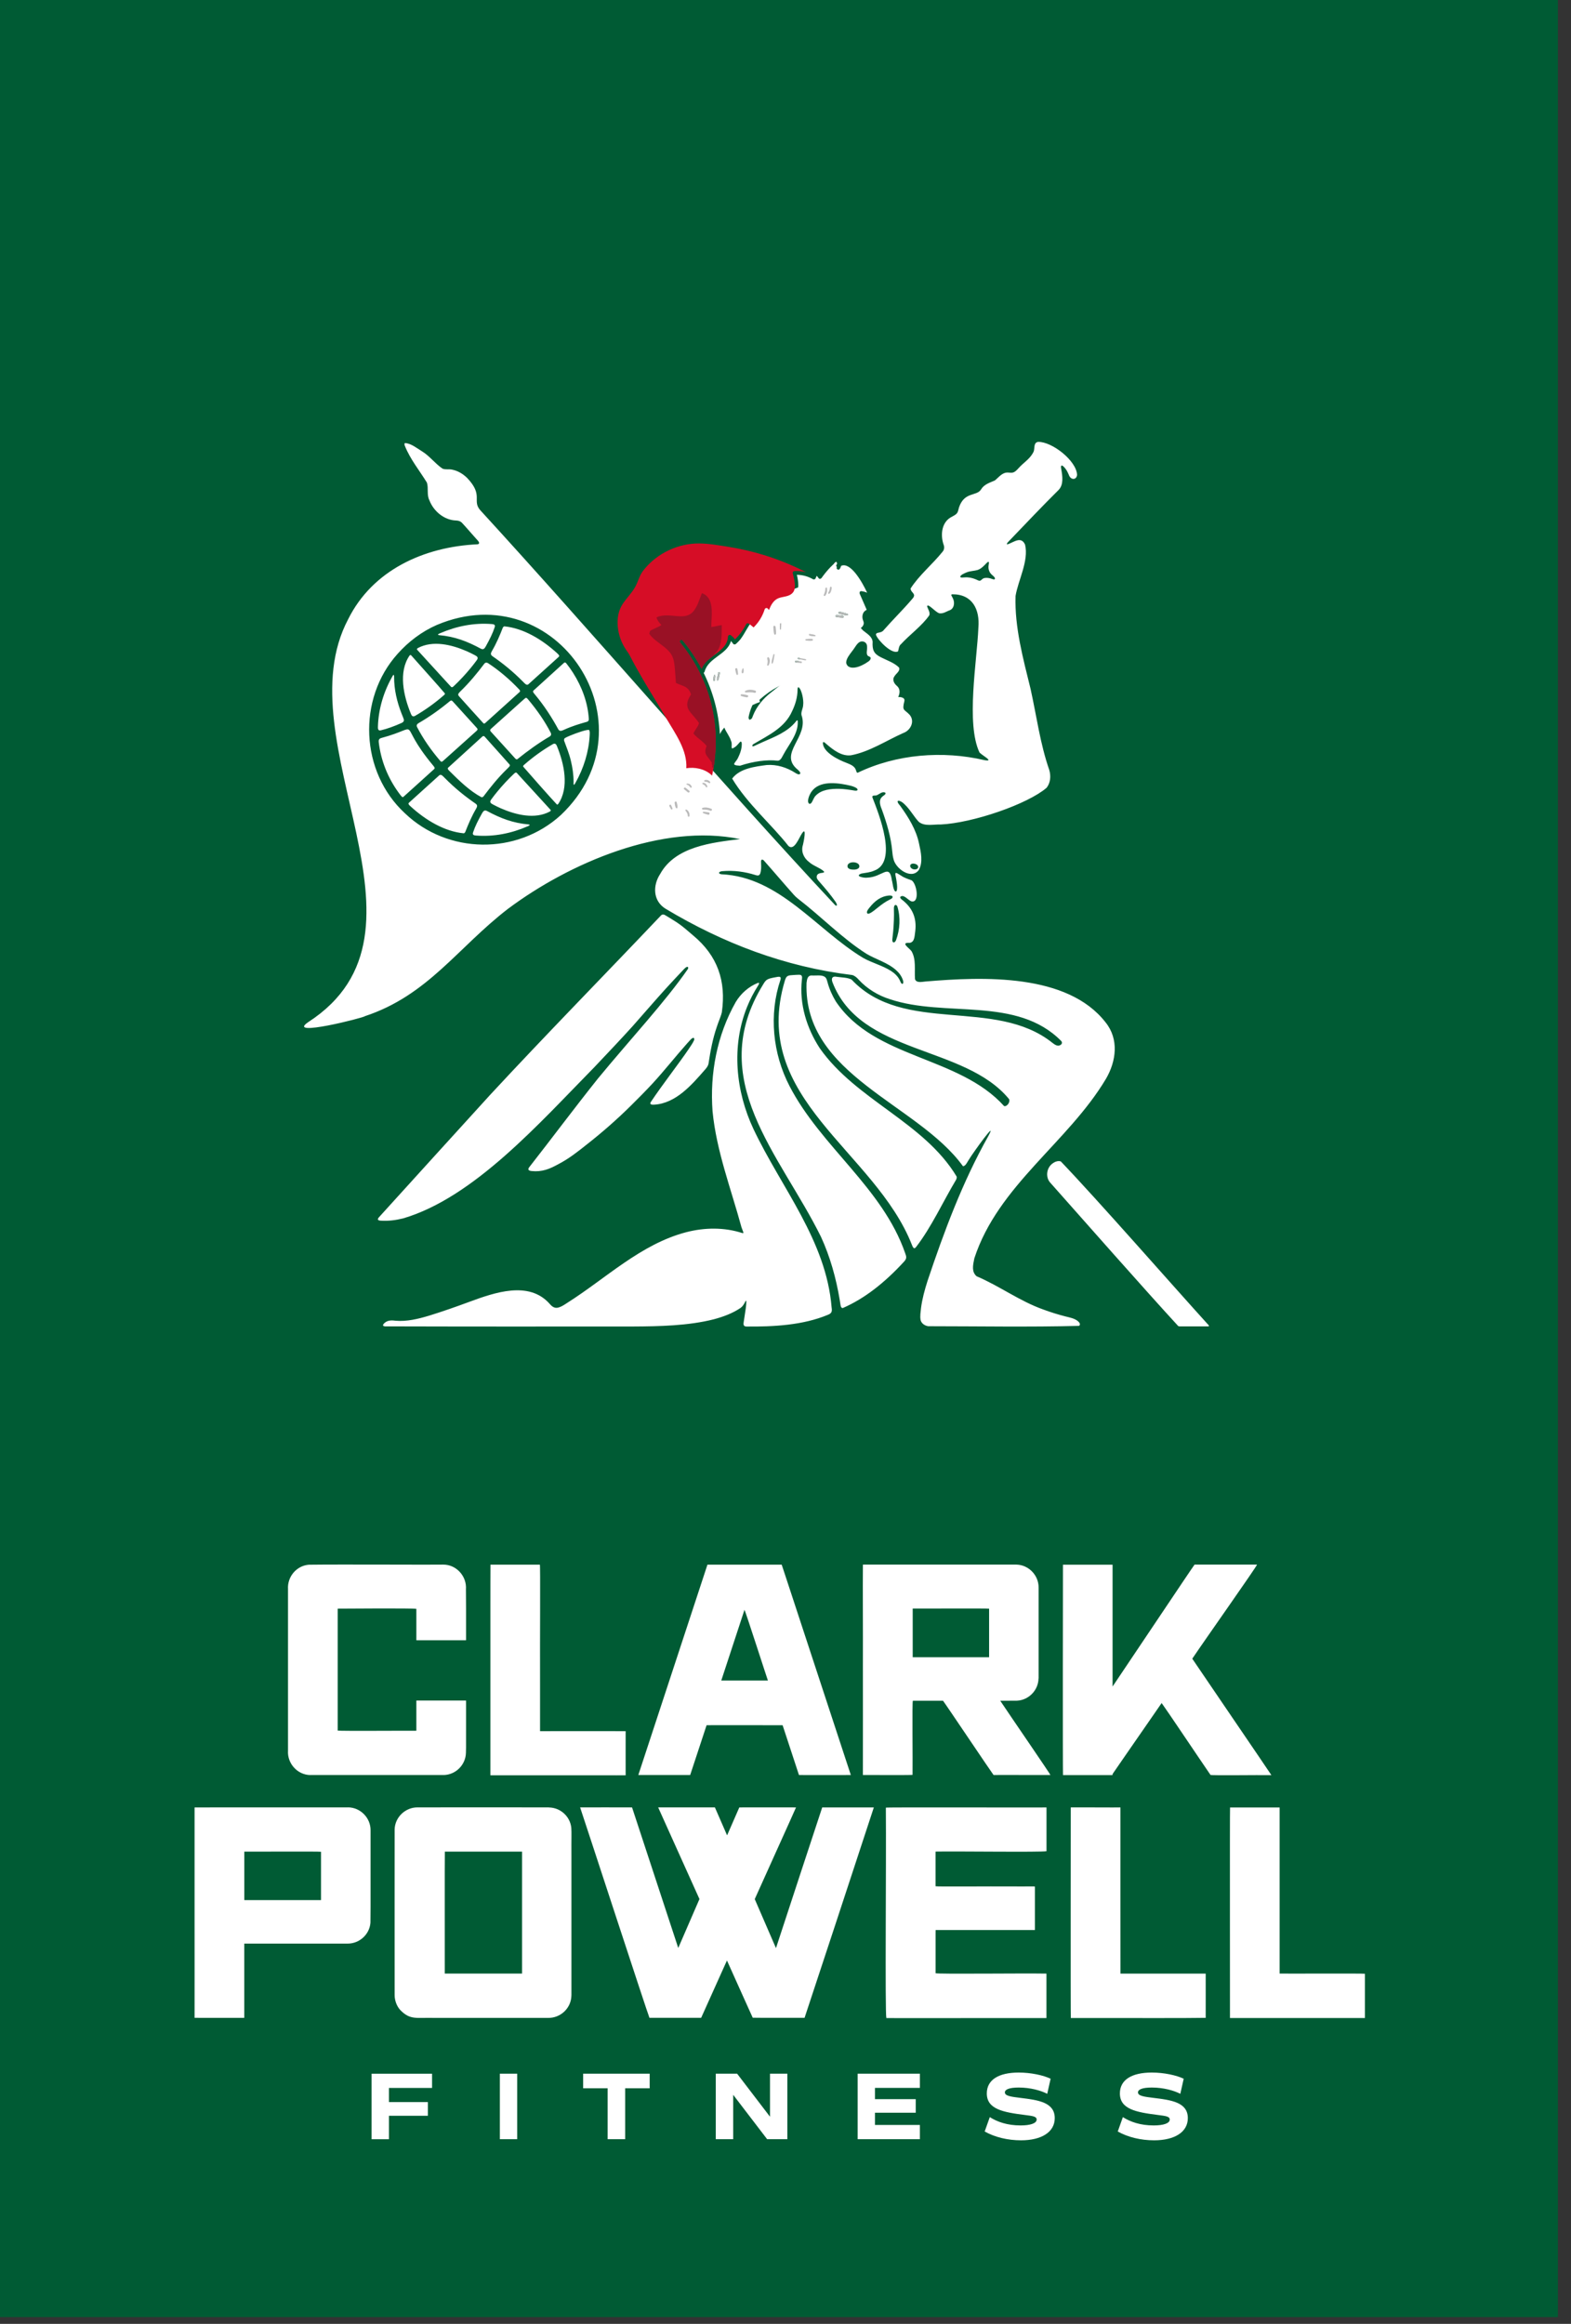 <svg width="94" height="139" viewBox="0 0 94 139" fill="none" xmlns="http://www.w3.org/2000/svg">
<rect x="0" y="0" width="94" height="139" fill="#333333" stroke="none"/>
<g clip-path="url(#clip0_42_4985)">
<path d="M93.308 0H0V138.594H93.308V0Z" fill="#005B34"/>
<path d="M50.909 106.171C50.157 103.894 46.755 93.518 46.772 93.59C46.769 93.59 46.755 93.59 46.721 93.59C46.709 93.59 46.697 93.59 46.686 93.59C45.379 93.59 43.854 93.59 42.383 93.59C42.35 93.59 42.338 93.587 42.329 93.59C41.363 96.522 38.291 105.869 38.194 106.169C38.194 106.169 38.194 106.169 38.198 106.169C38.21 106.169 38.273 106.169 38.375 106.169C39.018 106.166 40.832 106.171 41.291 106.169C41.3 106.169 41.3 106.157 41.304 106.148C41.384 105.916 42.173 103.499 42.278 103.192C42.494 103.183 46.073 103.194 46.811 103.192C46.825 103.192 46.828 103.192 46.83 103.201C46.881 103.362 47.554 105.397 47.787 106.113C47.796 106.139 47.801 106.155 47.803 106.162C47.806 106.171 47.812 106.171 47.822 106.171C48.022 106.178 50.197 106.167 50.907 106.171H50.909ZM43.156 100.522C43.514 99.425 44.159 97.471 44.546 96.29C44.604 96.374 45.889 100.366 45.947 100.519C45.237 100.524 43.864 100.519 43.156 100.519V100.522Z" fill="white"/>
<path d="M71.339 99.213C72.131 98.035 75.23 93.652 75.213 93.585C75.178 93.585 75.092 93.585 74.971 93.585C74.105 93.585 72.517 93.585 71.651 93.585C71.553 93.585 71.493 93.585 71.476 93.585C71.381 93.694 66.964 100.303 66.594 100.842C66.582 100.861 66.577 100.87 66.57 100.877C66.57 100.87 66.57 100.199 66.57 99.269C66.57 97.161 66.573 93.734 66.57 93.592C66.212 93.592 64.156 93.592 63.602 93.592C63.597 93.801 63.587 105.983 63.604 106.176C63.62 106.176 63.688 106.176 63.792 106.176C64.426 106.171 65.974 106.178 66.554 106.176C66.575 106.176 66.568 106.12 66.575 106.104C66.666 105.964 67.897 104.193 68.738 102.976C69.155 102.372 69.476 101.911 69.506 101.865C69.835 102.316 71.674 105.063 72.429 106.164C72.561 106.208 75.239 106.164 76.073 106.178C75.991 106.039 71.448 99.385 71.341 99.216L71.339 99.213Z" fill="white"/>
<path d="M62.144 100.394C62.144 99.271 62.146 95.133 62.144 94.958C62.153 94.226 61.548 93.599 60.814 93.585C57.773 93.58 53.275 93.585 51.659 93.585C51.647 93.585 51.64 93.585 51.636 93.59C51.631 93.594 51.631 93.606 51.631 93.615C51.619 95.091 51.638 97.238 51.631 99.734C51.638 100.443 51.629 104.723 51.631 106.053C51.631 106.101 51.631 106.136 51.631 106.155C51.631 106.164 51.631 106.169 51.631 106.169C51.789 106.166 54.472 106.183 54.602 106.162C54.618 105.323 54.569 101.786 54.621 101.728C54.965 101.728 55.438 101.728 55.894 101.728C56.141 101.728 56.286 101.728 56.425 101.728C56.546 101.877 59.352 106.055 59.448 106.169C59.881 106.164 60.693 106.171 61.245 106.169C61.785 106.171 62.391 106.169 62.849 106.169C62.88 106.162 60.407 102.569 59.874 101.765C59.867 101.756 59.862 101.746 59.855 101.737C59.848 101.725 59.843 101.728 59.897 101.728C60.09 101.723 60.584 101.732 60.845 101.725C61.555 101.693 62.13 101.098 62.139 100.392L62.144 100.394ZM59.18 99.127C58.113 99.127 55.543 99.127 54.677 99.127C54.644 99.127 54.628 99.127 54.611 99.127C54.611 99.011 54.609 97.25 54.611 96.694C54.611 96.434 54.611 96.253 54.611 96.22C54.611 96.216 54.611 96.213 54.616 96.213C54.751 96.222 59.108 96.195 59.182 96.222C59.182 96.992 59.182 98.393 59.182 99.125L59.18 99.127Z" fill="white"/>
<path d="M37.435 106.18C37.43 105.532 37.439 104.238 37.435 103.582C37.435 103.559 37.435 103.55 37.435 103.547C37.251 103.543 32.508 103.547 32.314 103.547C32.312 103.547 32.314 103.547 32.314 103.541V100.782C32.303 97.854 32.338 93.648 32.303 93.59C31.714 93.585 30.701 93.592 29.925 93.59C29.609 93.59 29.395 93.59 29.348 93.59C29.341 93.738 29.346 95.581 29.343 96.232C29.343 98.056 29.343 104.363 29.343 106.113C29.343 106.157 29.343 106.176 29.343 106.183C29.343 106.185 29.346 106.187 29.35 106.187C29.513 106.187 33.276 106.187 35.611 106.187C36.643 106.187 37.39 106.192 37.439 106.187L37.435 106.18Z" fill="white"/>
<path d="M18.572 106.171C18.593 106.171 18.6 106.171 18.605 106.171C18.83 106.171 26.239 106.171 26.51 106.171C26.517 106.171 26.533 106.171 26.566 106.171C27.278 106.146 27.858 105.562 27.879 104.849C27.895 104.433 27.879 103.866 27.886 103.503C27.886 103.338 27.886 101.858 27.886 101.733C27.886 101.716 27.881 101.719 27.869 101.716C27.676 101.716 25.11 101.716 24.926 101.716C24.91 101.716 24.912 101.716 24.912 101.739C24.912 102.19 24.912 103.004 24.912 103.461C24.912 103.473 24.912 103.48 24.912 103.492C24.912 103.529 24.912 103.522 24.891 103.524C24.209 103.515 20.416 103.545 20.206 103.513C20.206 102.551 20.206 96.476 20.206 96.22C20.363 96.22 24.717 96.185 24.912 96.232C24.912 96.759 24.912 97.531 24.912 98.072C24.912 98.117 24.908 98.112 24.936 98.112C25.299 98.112 27.692 98.112 27.872 98.112C27.888 98.112 27.883 98.107 27.886 98.086C27.886 97.898 27.886 96.439 27.886 96.253C27.888 95.876 27.879 95.458 27.879 95.068C27.939 94.28 27.304 93.576 26.51 93.585C26.123 93.601 20.381 93.566 18.479 93.592C17.738 93.65 17.186 94.315 17.233 95.051C17.233 95.154 17.233 95.326 17.233 95.398C17.233 95.825 17.233 102.52 17.233 104.712C17.182 105.479 17.797 106.164 18.57 106.173L18.572 106.171Z" fill="white"/>
<path d="M49.196 108.111C49.119 108.321 46.639 115.892 46.434 116.512C46.429 116.526 46.434 116.531 46.415 116.491C46.141 115.852 45.668 114.769 45.347 114.026C45.251 113.805 45.202 113.696 45.16 113.593C45.239 113.403 47.531 108.351 47.629 108.109C47.442 108.104 44.448 108.109 44.25 108.109C44.234 108.109 44.236 108.114 44.224 108.135C44.068 108.49 43.842 109.008 43.668 109.408C43.584 109.601 43.521 109.743 43.51 109.768C43.505 109.778 43.5 109.768 43.498 109.764C43.305 109.322 42.979 108.572 42.788 108.135C42.776 108.111 42.781 108.107 42.762 108.107C42.569 108.109 39.547 108.104 39.381 108.107C39.458 108.288 41.77 113.401 41.849 113.584C41.854 113.598 41.849 113.598 41.835 113.628C41.526 114.342 40.916 115.75 40.666 116.324C40.641 116.382 40.62 116.433 40.594 116.489C40.58 116.522 40.585 116.515 40.578 116.501C40.257 115.529 37.872 108.265 37.819 108.109C36.995 108.102 35.658 108.109 34.81 108.107C34.787 108.107 34.769 108.107 34.745 108.107C34.706 108.107 34.715 108.107 34.715 108.116C34.715 108.118 34.715 108.121 34.717 108.125C34.98 108.899 38.764 120.491 38.86 120.693C39.05 120.693 39.234 120.693 39.528 120.693C40.676 120.686 41.221 120.7 41.931 120.693C41.949 120.693 41.954 120.693 41.959 120.681C42.017 120.549 42.823 118.766 43.111 118.12C43.325 117.649 43.477 117.302 43.498 117.265C43.523 117.314 43.666 117.639 43.87 118.093C44.166 118.748 44.974 120.554 45.039 120.688C45.763 120.702 47.088 120.688 48.141 120.693C48.252 120.37 51.536 110.41 52.248 108.223C52.264 108.17 52.276 108.142 52.285 108.109C52.285 108.109 52.285 108.109 52.281 108.109C52.069 108.109 49.356 108.109 49.184 108.109L49.196 108.111Z" fill="white"/>
<path d="M20.828 108.107C17.955 108.105 13.147 108.107 11.673 108.109C11.663 108.109 11.652 108.109 11.647 108.114C11.642 108.116 11.642 108.123 11.642 108.135C11.642 109.627 11.64 112.501 11.642 114.918C11.647 115.146 11.64 120.258 11.642 120.693C11.752 120.702 14.376 120.693 14.597 120.695C14.607 120.695 14.614 120.695 14.616 120.691C14.616 119.696 14.616 116.399 14.616 116.261C14.616 116.252 14.616 116.254 14.63 116.254H14.728C16.169 116.254 20.486 116.254 20.796 116.254C21.499 116.259 22.111 115.713 22.165 115.007C22.181 114.356 22.165 110.777 22.172 109.664C22.172 109.564 22.172 109.499 22.172 109.476C22.181 108.741 21.571 108.114 20.833 108.105L20.828 108.107ZM19.205 113.652C18.134 113.652 15.559 113.652 14.686 113.652C14.653 113.652 14.637 113.652 14.618 113.652C14.618 113.54 14.616 111.779 14.618 111.228C14.618 110.97 14.618 110.791 14.618 110.758C14.618 110.754 14.618 110.751 14.623 110.751C14.758 110.761 19.131 110.733 19.207 110.761C19.207 111.528 19.207 112.922 19.207 113.652H19.205Z" fill="white"/>
<path d="M32.847 108.107C31.446 108.1 25.513 108.109 24.984 108.107C24.256 108.1 23.629 108.697 23.613 109.427C23.608 109.936 23.613 117.221 23.613 119.329C23.613 119.652 23.732 119.98 23.937 120.214C24.535 120.842 24.903 120.672 25.958 120.698C27.506 120.698 32.591 120.698 32.817 120.698C33.52 120.702 34.133 120.152 34.184 119.445C34.184 119.413 34.191 119.345 34.191 119.329C34.189 119.164 34.193 113.075 34.191 111C34.184 109.957 34.205 109.636 34.184 109.339C34.121 108.655 33.539 108.123 32.852 108.112L32.847 108.107ZM31.234 118.046C30.074 118.044 27.834 118.051 26.612 118.046C26.617 117.958 26.603 110.879 26.617 110.752C26.645 110.752 26.95 110.752 27.39 110.752C28.239 110.752 31.117 110.752 31.236 110.752C31.236 110.779 31.236 110.805 31.236 110.856C31.239 112.223 31.236 116.368 31.236 118.046H31.234Z" fill="white"/>
<path d="M67.038 108.109C66.859 108.119 64.556 108.1 64.067 108.109C64.07 108.325 64.053 120.463 64.072 120.705C64.449 120.707 64.836 120.705 65.56 120.705C67.145 120.7 70.792 120.721 72.142 120.695C72.14 120.551 72.147 118.169 72.142 118.048C72.091 118.048 71.625 118.048 70.987 118.048C69.788 118.048 68.191 118.048 67.113 118.048C67.071 118.048 67.048 118.048 67.043 118.048C67.036 117.874 67.045 108.302 67.041 108.112L67.038 108.109Z" fill="white"/>
<path d="M76.566 118.046C76.566 116.343 76.566 107.972 76.566 108.112C76.566 108.112 76.564 108.112 76.555 108.112C76.529 108.112 76.448 108.112 76.326 108.112H74.208C73.872 108.112 73.63 108.112 73.6 108.112C73.581 108.272 73.6 120.451 73.595 120.7C73.595 120.705 73.598 120.707 73.602 120.707C73.614 120.707 73.642 120.707 73.688 120.707C75.828 120.707 79.512 120.707 81.666 120.707C81.67 120.707 81.67 120.707 81.67 120.7C81.67 120.695 81.67 120.681 81.67 120.663C81.67 120.033 81.67 118.22 81.67 118.058C81.573 118.03 76.741 118.058 76.569 118.046H76.566Z" fill="white"/>
<path d="M62.617 118.048C61.152 118.021 56.116 118.088 55.98 118.025C55.98 117.505 55.98 116.735 55.98 116.073C55.983 115.745 55.976 115.548 55.983 115.443C56.19 115.443 61.42 115.443 61.888 115.443C61.904 115.443 61.913 115.443 61.918 115.443C61.92 115.443 61.92 115.443 61.923 115.436C61.923 115.225 61.923 113.252 61.923 112.845C61.874 112.82 61.399 112.845 60.733 112.836C59.017 112.824 56.053 112.859 55.978 112.824C55.976 112.364 55.978 111.388 55.978 110.854C55.978 110.807 55.978 110.784 55.978 110.756C55.978 110.751 55.978 110.751 55.983 110.749C57.159 110.724 62.358 110.796 62.617 110.726C62.617 109.991 62.617 108.883 62.617 108.151C62.617 108.146 62.617 108.142 62.617 108.139C62.617 108.104 62.617 108.111 62.605 108.111C62.596 108.111 62.589 108.111 62.577 108.111C61.927 108.123 53.037 108.091 53.005 108.123C53.005 108.144 53.005 108.202 53.005 108.29C53.033 111.256 52.947 120.375 53.035 120.709C55.617 120.719 58.539 120.702 62.151 120.709C62.342 120.709 62.458 120.709 62.593 120.709C62.61 120.709 62.614 120.714 62.614 120.7C62.612 120.577 62.617 118.209 62.614 118.051L62.617 118.048Z" fill="white"/>
<g clip-path="url(#clip1_42_4985)">
<path d="M63.473 69.469C65.734 71.831 70.032 76.747 72.324 79.272C72.338 79.296 72.34 79.315 72.329 79.326C72.321 79.333 72.307 79.335 72.292 79.336C71.934 79.338 71.008 79.337 70.608 79.337C70.574 79.337 70.535 79.333 70.499 79.317C68.596 77.252 64.647 72.776 62.815 70.71C62.738 70.615 62.688 70.5 62.667 70.377C62.617 70.088 62.729 69.781 62.964 69.601C63.102 69.494 63.298 69.41 63.471 69.469L63.473 69.469ZM41.481 55.958C41.247 55.766 41.048 55.579 40.8 55.388C40.582 55.222 40.348 55.07 40.115 54.93C40.024 54.875 39.93 54.822 39.839 54.764C39.743 54.703 39.652 54.664 39.555 54.751C36.17 58.319 32.683 61.868 29.336 65.478C27.142 67.894 24.883 70.366 22.663 72.822C22.629 72.866 22.602 72.912 22.612 72.945C22.635 73 22.719 73.005 22.775 73.012C23.234 73.043 23.672 72.987 24.122 72.876C28.358 71.629 32.269 67.18 35.555 63.84C36.358 62.991 37.098 62.214 37.843 61.392C38.483 60.67 39.203 59.833 39.825 59.147C40.183 58.758 40.542 58.367 40.907 57.986C40.946 57.946 40.985 57.906 41.029 57.873C41.107 57.809 41.219 57.807 41.164 57.954C39.8 59.928 37.738 62.131 35.773 64.517C34.366 66.279 33.039 68.062 31.653 69.833C31.625 69.875 31.607 69.92 31.619 69.956C31.646 70.026 31.744 70.035 31.811 70.044C32.116 70.077 32.389 70.047 32.654 69.969C32.903 69.898 33.166 69.767 33.412 69.632C34.035 69.308 34.578 68.882 35.127 68.442C36.047 67.722 36.945 66.932 37.776 66.108C38.207 65.683 38.625 65.259 39.04 64.814C39.754 64.039 40.408 63.204 41.109 62.416C41.173 62.345 41.235 62.275 41.302 62.204C41.34 62.165 41.378 62.124 41.425 62.097C41.535 62.036 41.566 62.141 41.523 62.235C41.438 62.419 41.308 62.593 41.194 62.767C40.701 63.505 39.621 64.892 38.931 65.93C38.849 66.088 39.049 66.08 39.153 66.074C40.443 65.992 41.382 64.898 42.176 63.989C42.272 63.88 42.366 63.766 42.394 63.619C42.507 62.873 42.645 62.123 42.895 61.407C42.972 61.165 43.074 60.932 43.153 60.69C43.167 60.646 43.18 60.601 43.19 60.554C43.459 58.68 42.934 57.17 41.483 55.96L41.481 55.958ZM64.563 79.305C61.587 79.383 58.514 79.327 55.535 79.326C55.331 79.292 55.145 79.169 55.087 78.972C55.035 78.73 55.087 78.48 55.109 78.236C55.181 77.686 55.33 77.144 55.499 76.614C56.492 73.649 57.592 70.701 59.124 67.974C59.748 66.833 58.233 68.931 57.975 69.359C57.886 69.487 57.782 69.749 57.62 69.757C54.919 66.015 48.069 64.334 48.259 58.79C48.286 58.562 48.325 58.354 48.549 58.346C48.816 58.37 49.203 58.279 49.391 58.464C49.46 58.535 49.485 58.647 49.511 58.741C49.623 59.157 49.794 59.544 50.012 59.902C52.324 63.344 57.36 63.144 60.083 66.161C60.265 66.199 60.456 65.912 60.378 65.743C57.703 62.487 51.477 63.121 49.806 58.739C49.717 58.482 49.832 58.376 50.071 58.427C50.363 58.472 50.691 58.461 50.952 58.59C54.079 61.92 59.528 59.624 62.973 62.378C63.122 62.495 63.317 62.629 63.485 62.48C63.554 62.426 63.558 62.327 63.496 62.265C60.836 59.57 56.572 60.882 53.246 59.766C52.54 59.545 51.884 59.144 51.381 58.6C51.274 58.479 51.151 58.363 50.99 58.32C46.973 57.833 43.261 56.418 39.819 54.352C39.059 53.881 39.053 52.959 39.501 52.276C40.414 50.623 42.609 50.397 44.278 50.189C39.626 49.229 34.076 51.608 30.385 54.368C27.381 56.683 25.602 59.539 21.829 60.783C21.824 60.861 17.086 62.065 18.437 61.141C26.834 55.706 16.919 44.43 20.834 37.034C22.289 34.114 25.345 32.704 28.591 32.555C28.786 32.493 28.555 32.305 28.487 32.22C28.198 31.901 27.922 31.57 27.627 31.256C27.531 31.166 27.419 31.14 27.291 31.133C26.577 31.113 25.94 30.577 25.692 29.922C25.522 29.592 25.652 29.207 25.544 28.867C25.098 28.14 24.552 27.48 24.229 26.679C24.203 26.62 24.177 26.529 24.242 26.499C24.617 26.532 24.938 26.806 25.253 26.997C25.71 27.277 26.036 27.731 26.476 28.03C26.664 28.109 26.872 28.043 27.066 28.094C27.399 28.162 27.695 28.341 27.945 28.581C28.952 29.633 28.227 29.938 28.735 30.516C35.506 37.901 43.123 46.818 49.988 54.157C50.166 54.228 50.031 53.989 49.98 53.919C49.703 53.521 49.389 53.154 49.072 52.79C48.978 52.68 48.817 52.535 48.878 52.378C48.956 52.135 49.39 52.271 49.298 52.12C49.056 51.897 48.652 51.788 48.409 51.559C48.084 51.318 47.914 50.914 48.046 50.527C48.078 50.394 48.294 49.371 47.98 49.86C47.806 50.116 47.522 50.911 47.178 50.603C46.192 49.342 44.704 48.069 43.809 46.57C44.265 45.96 45.175 45.852 45.88 45.759C46.485 45.715 47.084 45.906 47.594 46.233C47.661 46.276 47.775 46.343 47.849 46.307C47.956 46.233 47.799 46.1 47.736 46.04C46.521 45.059 48.437 44.092 47.954 42.764C47.923 42.552 48.056 42.366 48.058 42.154C48.094 41.902 47.984 41.255 47.781 41.105C47.727 41.101 47.721 41.207 47.721 41.259C47.717 41.708 47.587 42.145 47.395 42.54C46.957 43.535 45.975 43.978 45.099 44.497C45.015 44.539 44.958 44.67 45.097 44.634C45.282 44.557 45.461 44.459 45.647 44.382C46.357 44.071 47.123 43.778 47.62 43.16C47.681 43.069 47.732 43.042 47.733 43.171C47.764 43.903 47.19 44.538 46.861 45.161C46.786 45.297 46.702 45.505 46.524 45.502C45.917 45.422 45.063 45.539 44.275 45.802C43.651 45.765 44.035 45.635 44.169 45.306C44.262 45.116 44.34 44.913 44.37 44.703C44.376 44.624 44.425 44.336 44.301 44.359C44.182 44.472 44.093 44.622 43.943 44.705C43.655 44.902 43.856 44.564 43.745 44.329C43.662 44.046 43.465 43.818 43.352 43.549C43.22 43.105 43.176 42.604 43.285 42.151C43.285 42.077 43.498 41.582 43.307 41.687C43.166 41.81 43.089 42 43.014 42.167C43.001 42.188 42.993 42.245 42.965 42.239C42.826 41.653 43.029 40.996 43.28 40.469C43.65 39.637 44.676 39.256 45.008 38.412C44.999 38.399 44.976 38.404 44.948 38.422C44.92 38.441 44.888 38.471 44.862 38.497C44.747 38.612 44.625 38.718 44.502 38.825C44.2 39.106 43.851 39.324 43.512 39.551C43.751 39.066 44.173 38.464 44.493 37.957C44.695 37.618 44.88 37.272 45.144 36.974C46.293 35.623 48.169 34.552 49.972 35.008C50.12 35.06 50.209 35.108 50.29 35.17C50.318 35.19 50.337 35.198 50.34 35.179C50.345 35.114 50.227 34.94 50.378 34.987C50.795 35.215 50.987 35.869 50.858 36.315C50.682 36.744 50.094 36.516 49.741 36.537C48.775 36.635 47.906 37.389 47.291 38.086C47.223 38.142 47.175 38.316 47.32 38.226C48.528 37.167 50.35 36.193 51.634 37.705C51.856 37.895 52.187 38.06 52.213 38.388C52.187 38.868 52.273 39.104 52.724 39.322C53.083 39.505 53.504 39.639 53.793 39.928C53.885 40.133 53.608 40.291 53.522 40.449C53.366 40.652 53.498 40.89 53.673 41.033C53.912 41.249 53.813 41.546 53.743 41.693C53.743 41.693 54.182 41.664 54.111 41.945C53.96 42.54 54.111 42.41 54.432 42.76C54.756 43.153 54.482 43.695 54.042 43.847C53.019 44.303 52.032 44.965 50.922 45.176C50.362 45.247 49.866 44.862 49.465 44.519C49.406 44.483 49.291 44.32 49.234 44.419C49.233 44.999 50.171 45.452 50.647 45.629C50.866 45.718 51.136 45.814 51.214 46.061C51.234 46.118 51.243 46.214 51.315 46.223C53.636 45.104 56.408 44.883 58.915 45.47C59.495 45.563 58.824 45.227 58.608 45.01C57.79 43.278 58.457 39.553 58.541 37.547C58.636 36.466 58.19 35.536 56.982 35.547C56.908 35.553 56.909 35.584 56.938 35.641C56.958 35.68 56.99 35.732 57.018 35.795C57.148 36.057 57.09 36.43 56.781 36.519C56.617 36.584 56.456 36.695 56.273 36.686C56.054 36.738 55.535 36.043 55.472 36.261C55.517 36.434 55.667 36.616 55.606 36.801C55.17 37.434 54.428 37.962 53.908 38.533C53.782 38.627 53.774 38.836 53.737 38.957C53.375 39.17 52.542 38.306 52.422 37.993C52.392 37.919 52.447 37.868 52.516 37.853C52.645 37.83 52.793 37.805 52.877 37.688C53.402 37.087 54.061 36.441 54.578 35.83C54.881 35.507 54.494 35.472 54.485 35.2C54.998 34.4 55.783 33.764 56.388 33.013C56.499 32.894 56.521 32.728 56.46 32.579C56.255 31.985 56.343 31.213 56.948 30.912C57.061 30.85 57.184 30.796 57.262 30.693C57.334 30.601 57.346 30.463 57.38 30.354C57.706 29.39 58.434 29.703 58.702 29.274C58.882 28.967 59.223 28.873 59.529 28.737C59.777 28.535 59.973 28.243 60.323 28.266C60.414 28.268 60.511 28.289 60.599 28.266C60.738 28.234 60.843 28.113 60.937 28.012C61.265 27.643 61.65 27.446 61.852 27.001C61.923 26.797 61.831 26.477 62.116 26.43C62.957 26.416 64.411 27.561 64.446 28.402C64.419 28.718 64.067 28.73 63.955 28.408C63.916 28.326 63.885 28.241 63.838 28.164C63.777 28.064 63.696 27.956 63.614 27.886C63.588 27.862 63.543 27.835 63.514 27.848C63.451 27.905 63.5 28.011 63.504 28.089C63.573 28.485 63.646 28.977 63.352 29.295C62.4 30.235 61.276 31.425 60.313 32.426C60.272 32.465 60.194 32.577 60.297 32.556C60.666 32.432 61.095 32.05 61.335 32.577C61.566 33.551 60.921 34.702 60.765 35.647C60.704 37.515 61.219 39.398 61.663 41.204C62.023 42.824 62.234 44.48 62.781 46.051C62.891 46.421 62.854 46.827 62.623 47.12C61.497 48.092 58.217 49.228 56.275 49.317C55.845 49.3 55.35 49.445 54.985 49.166C54.713 48.892 54.455 48.412 54.117 48.1C53.859 47.833 53.499 47.792 53.862 48.197C54.358 48.888 54.824 49.629 54.994 50.474C55.102 50.969 55.239 51.567 54.978 52.036C54.528 52.646 53.579 51.951 53.461 51.378C53.42 51.231 53.401 51.078 53.387 50.925C53.315 50.082 53.056 49.218 52.763 48.415C52.395 47.569 53.044 47.647 52.98 47.42C52.806 47.309 52.627 47.496 52.471 47.562C52.385 47.615 52.175 47.529 52.198 47.689C52.584 48.686 53.75 51.571 52.297 52.08C52.059 52.187 51.796 52.203 51.542 52.25C51.089 52.417 51.734 52.527 51.895 52.495C52.819 52.465 53.214 51.602 53.368 52.666C53.416 52.806 53.441 53.316 53.608 53.327C53.761 53.254 53.631 52.59 53.575 52.329C53.545 52.098 53.721 52.265 53.921 52.378C54.096 52.503 54.349 52.585 54.547 52.656C54.856 52.855 55.041 54.009 54.547 53.916C54.343 53.865 54.068 53.444 53.862 53.653C53.856 53.7 53.887 53.739 53.935 53.789C54.579 54.269 54.862 54.888 54.764 55.699C54.721 55.939 54.745 56.349 54.433 56.395C53.842 56.363 54.404 56.703 54.541 56.895C54.83 57.392 54.706 58.015 54.749 58.563C54.823 58.812 55.174 58.725 55.372 58.708C58.836 58.415 63.872 58.215 66.154 61.155C66.962 62.16 66.791 63.474 66.175 64.528C63.91 68.328 59.716 70.913 58.299 75.266C58.21 75.693 58.129 76.07 58.433 76.337C59.797 76.916 61.011 77.824 62.415 78.323C62.855 78.487 63.299 78.625 63.751 78.741C63.988 78.801 64.241 78.844 64.447 78.986C64.544 79.051 64.696 79.203 64.565 79.303L64.563 79.305ZM54.514 51.69C54.454 51.73 54.445 51.815 54.482 51.874C54.547 51.983 54.7 52.029 54.824 51.992C54.986 51.943 54.968 51.77 54.828 51.701C54.738 51.652 54.605 51.633 54.516 51.689L54.514 51.69ZM58.929 34.571C59.053 34.553 59.185 34.572 59.309 34.612C59.363 34.629 59.42 34.657 59.477 34.657C59.534 34.657 59.549 34.608 59.521 34.557C59.472 34.468 59.378 34.416 59.31 34.342C59.178 34.209 59.121 34.004 59.153 33.815C59.193 33.606 59.181 33.519 59.002 33.709C58.855 33.865 58.692 34.03 58.486 34.095C58.283 34.152 58.069 34.151 57.868 34.224C57.813 34.243 57.761 34.267 57.708 34.292C57.657 34.316 57.604 34.342 57.557 34.374C57.518 34.401 57.467 34.444 57.457 34.487C57.44 34.581 57.684 34.533 57.74 34.535C57.8 34.531 57.854 34.532 57.913 34.536C58.131 34.549 58.341 34.625 58.538 34.721C58.718 34.796 58.727 34.595 58.926 34.571L58.929 34.571ZM50.676 39.43C50.634 39.533 50.606 39.651 50.669 39.753C50.692 39.792 50.717 39.833 50.755 39.858C50.808 39.892 50.87 39.919 50.932 39.93C51.213 39.972 51.536 39.825 51.764 39.694C51.826 39.658 51.88 39.621 51.941 39.579C51.981 39.55 52.014 39.531 52.043 39.494C52.076 39.452 52.108 39.395 52.094 39.34C52.047 39.24 51.907 39.287 51.873 39.122C51.853 39.039 51.869 38.954 51.876 38.87C51.883 38.81 51.882 38.756 51.88 38.694C51.881 38.627 51.871 38.558 51.837 38.504C51.761 38.37 51.57 38.328 51.439 38.4C51.273 38.497 51.183 38.683 51.072 38.835C50.934 39.028 50.771 39.207 50.676 39.428L50.676 39.43ZM48.039 38.867C48.052 38.788 48.079 38.698 48.062 38.621C48.036 38.48 47.937 38.501 47.881 38.603C47.848 38.659 47.834 38.719 47.813 38.778C47.761 38.91 47.711 39.044 47.645 39.173C47.465 39.523 47.224 39.842 46.94 40.116C46.632 40.411 46.288 40.643 45.97 40.922C45.645 41.202 45.366 41.536 45.151 41.922C44.979 42.226 44.855 42.554 44.792 42.897C44.791 42.943 44.797 43.028 44.846 43.045C44.873 43.054 44.915 43.028 44.947 43.007C44.961 42.997 44.973 42.986 44.983 42.973C45.015 42.926 45.029 42.866 45.052 42.813C45.268 42.258 45.664 41.783 46.132 41.421C46.262 41.317 46.391 41.217 46.525 41.109C47.264 40.534 47.858 39.828 48.039 38.869L48.039 38.867ZM33.559 48.75C39.245 43.356 33.343 34.345 26.139 37.38C25.247 37.769 24.438 38.379 23.789 39.11C21.369 41.802 21.545 46.166 24.227 48.644C26.787 51.096 30.925 51.157 33.557 48.752L33.559 48.75ZM53.445 55.693C53.431 55.858 53.405 56.024 53.392 56.191C53.39 56.227 53.39 56.264 53.401 56.299C53.422 56.376 53.493 56.392 53.548 56.335C53.576 56.308 53.597 56.272 53.613 56.236C53.851 55.601 53.893 54.864 53.691 54.213C53.659 54.142 53.583 54.092 53.529 54.16C53.483 54.221 53.486 54.308 53.487 54.381C53.501 54.817 53.481 55.257 53.445 55.691L53.445 55.693ZM52.04 54.271C51.982 54.344 51.913 54.42 51.883 54.508C51.849 54.61 51.898 54.686 52.017 54.639C52.203 54.563 52.388 54.386 52.553 54.262C52.76 54.097 52.977 53.938 53.215 53.82C53.26 53.797 53.306 53.776 53.347 53.747C53.41 53.706 53.441 53.628 53.367 53.589C53.318 53.565 53.268 53.563 53.205 53.565C52.699 53.606 52.349 53.89 52.041 54.269L52.04 54.271ZM51.411 51.759C51.331 51.52 50.756 51.504 50.71 51.781C50.686 52.001 50.965 52.022 51.129 52.014C51.278 52.007 51.462 51.935 51.412 51.762L51.411 51.759ZM48.801 47.597C49.157 47.22 49.719 47.179 50.208 47.182C50.519 47.192 50.828 47.237 51.134 47.288C51.17 47.293 51.209 47.296 51.243 47.291C51.316 47.283 51.332 47.233 51.291 47.182C51.262 47.144 51.22 47.12 51.178 47.098C51.008 47.012 50.81 46.976 50.626 46.938C49.891 46.792 48.859 46.713 48.47 47.498C48.411 47.613 48.365 47.737 48.351 47.869C48.337 47.972 48.388 48.145 48.515 48.057C48.538 48.039 48.557 48.014 48.573 47.989C48.65 47.862 48.695 47.709 48.799 47.599L48.801 47.597ZM54.036 58.817C54.063 58.757 54.044 58.682 54.023 58.619C53.944 58.383 53.797 58.188 53.615 58.026C53.113 57.577 52.421 57.39 51.853 57.056C50.407 56.14 49.158 54.84 47.744 53.752C47.653 53.68 47.57 53.601 47.493 53.515C46.892 52.842 46.315 52.156 45.715 51.482C45.631 51.392 45.542 51.383 45.535 51.527C45.538 51.71 45.558 51.895 45.527 52.078C45.509 52.173 45.497 52.299 45.406 52.352C45.346 52.384 45.258 52.356 45.195 52.337C44.574 52.142 43.91 52.047 43.215 52.109C43.149 52.115 43.04 52.138 43.025 52.203C43.023 52.219 43.03 52.234 43.041 52.245C43.068 52.273 43.121 52.288 43.171 52.294C46.648 52.452 48.827 55.59 51.633 57.288C52.156 57.59 52.788 57.741 53.308 58.072C53.541 58.222 53.74 58.41 53.851 58.664C53.881 58.724 53.901 58.804 53.961 58.841C53.99 58.857 54.02 58.848 54.035 58.819L54.036 58.817ZM29.376 39.133C29.384 39.174 29.415 39.209 29.451 39.239C30.081 39.673 30.694 40.167 31.287 40.768C31.368 40.841 31.492 41.02 31.609 40.936C31.844 40.728 32.61 40.03 33.11 39.58C33.206 39.492 33.31 39.399 33.407 39.311C33.435 39.285 33.464 39.261 33.459 39.226C33.447 39.167 33.373 39.11 33.33 39.066C32.441 38.255 31.326 37.576 30.171 37.464C30.133 37.475 30.105 37.507 30.085 37.544C29.904 38.01 29.705 38.481 29.43 38.949C29.4 39.004 29.365 39.07 29.376 39.13L29.376 39.133ZM30.839 45.378C30.869 45.41 30.912 45.434 30.956 45.41C31.585 44.904 32.246 44.428 32.905 44.044C32.978 43.993 32.994 43.916 32.956 43.836C32.608 43.153 32.145 42.486 31.603 41.84C31.57 41.803 31.531 41.75 31.484 41.741C31.446 41.734 31.409 41.777 31.374 41.804C31.31 41.859 31.251 41.913 31.182 41.974C30.595 42.506 29.981 43.05 29.396 43.578C29.369 43.602 29.335 43.634 29.331 43.667C29.322 43.718 29.372 43.762 29.404 43.799C29.446 43.845 29.497 43.901 29.539 43.947C29.967 44.418 30.412 44.913 30.837 45.377L30.839 45.378ZM25.942 39.938C26.215 40.236 26.457 40.501 26.708 40.776C26.826 40.904 26.919 41.007 26.976 41.068C27.035 41.148 27.109 41.082 27.163 41.03C27.514 40.699 27.843 40.344 28.15 39.973C28.275 39.821 28.395 39.669 28.507 39.516C28.547 39.461 28.598 39.391 28.573 39.322C28.551 39.263 28.478 39.224 28.422 39.194C28.261 39.108 28.1 39.029 27.936 38.955C27.019 38.556 25.902 38.286 25.007 38.76C24.98 38.776 24.959 38.795 24.95 38.812C24.938 38.837 24.951 38.855 24.966 38.871C25.084 39.002 25.586 39.548 25.94 39.936L25.942 39.938ZM24.59 42.706C24.636 42.82 24.702 42.886 24.826 42.824C25.422 42.484 26.028 42.053 26.584 41.562C26.617 41.524 26.636 41.499 26.611 41.466C26.338 41.134 24.923 39.566 24.607 39.203C24.579 39.167 24.543 39.17 24.509 39.206C23.819 40.196 24.149 41.64 24.589 42.704L24.59 42.706ZM27.095 41.959C27.027 41.882 26.981 41.885 26.905 41.949C26.317 42.438 25.685 42.882 25.066 43.241C24.965 43.297 24.899 43.367 24.955 43.488C25.313 44.181 25.792 44.873 26.349 45.52C26.433 45.611 26.48 45.535 26.555 45.475C27.199 44.899 27.866 44.3 28.506 43.725C28.595 43.651 28.591 43.599 28.51 43.519C28.411 43.41 28.31 43.297 28.209 43.187C27.843 42.783 27.457 42.358 27.096 41.961L27.095 41.959ZM22.777 43.686C23.183 43.59 23.608 43.432 24.027 43.244C24.084 43.216 24.147 43.179 24.162 43.115C24.177 43.056 24.15 42.989 24.128 42.932C24.093 42.846 24.058 42.76 24.025 42.675C23.753 41.982 23.578 41.238 23.581 40.489C23.582 40.434 23.579 40.305 23.509 40.405C22.967 41.334 22.644 42.395 22.613 43.459C22.608 43.578 22.614 43.714 22.774 43.686L22.777 43.686ZM28.807 47.685C28.852 47.694 28.892 47.673 28.927 47.639C29.344 47.088 29.777 46.542 30.311 46.02C30.344 45.986 30.378 45.953 30.413 45.919C30.449 45.883 30.503 45.83 30.509 45.786C30.513 45.761 30.502 45.743 30.487 45.726C30.277 45.48 29.626 44.766 29.227 44.315C29.173 44.255 29.114 44.188 29.064 44.132C29.024 44.093 28.989 44.027 28.929 44.027C28.889 44.028 28.862 44.054 28.836 44.078C28.502 44.382 27.151 45.611 26.815 45.918C26.803 45.929 26.792 45.943 26.791 45.962C26.79 46.017 26.848 46.068 26.885 46.108C27.491 46.711 28.107 47.311 28.805 47.684L28.807 47.685ZM28.922 43.26C28.963 43.298 29.008 43.273 29.044 43.238C29.189 43.108 29.331 42.98 29.48 42.845C29.848 42.513 30.246 42.154 30.605 41.83C30.723 41.723 30.886 41.576 30.989 41.483C31.092 41.382 31.184 41.36 31.053 41.226C30.476 40.618 29.841 40.083 29.198 39.664C29.124 39.619 29.045 39.622 28.985 39.691C28.558 40.258 28.094 40.824 27.544 41.356C27.495 41.406 27.424 41.472 27.417 41.541C27.413 41.584 27.444 41.622 27.473 41.654C27.927 42.159 28.45 42.745 28.921 43.258L28.922 43.26ZM33.773 44.178C33.75 44.21 33.744 44.263 33.756 44.31C33.901 44.704 34.061 45.09 34.154 45.489C34.255 45.901 34.319 46.328 34.319 46.755C34.316 46.895 34.306 47.057 34.427 46.834C34.925 45.955 35.23 44.975 35.284 43.976C35.287 43.897 35.295 43.811 35.278 43.733C35.267 43.693 35.263 43.675 35.239 43.664C35.121 43.623 34.494 43.839 34.099 44.005C33.966 44.061 33.86 44.11 33.807 44.144C33.794 44.153 33.783 44.162 33.774 44.176L33.773 44.178ZM33.321 44.618C33.276 44.506 33.207 44.445 33.088 44.506C32.495 44.845 31.898 45.272 31.341 45.763C31.307 45.802 31.286 45.828 31.312 45.862C31.607 46.206 32.981 47.764 33.326 48.124C33.352 48.133 33.388 48.106 33.405 48.083C34.072 47.097 33.755 45.676 33.322 44.621L33.321 44.618ZM31.632 49.314C30.697 49.23 29.962 48.953 29.13 48.503C29.049 48.465 28.976 48.467 28.916 48.537C28.879 48.58 28.849 48.637 28.82 48.687C28.612 49.062 28.428 49.42 28.308 49.785C28.253 49.942 28.354 49.968 28.49 49.977C29.536 50.059 30.596 49.85 31.566 49.427C31.618 49.405 31.778 49.34 31.634 49.314L31.632 49.314ZM26.005 45.958C26.018 45.908 25.961 45.843 25.927 45.802C23.62 43.039 25.436 43.434 22.806 44.145C22.683 44.182 22.647 44.265 22.661 44.386C22.788 45.468 23.192 46.517 23.871 47.438C23.919 47.501 23.964 47.565 24.017 47.625C24.055 47.669 24.101 47.701 24.143 47.658C24.444 47.394 25.372 46.545 25.886 46.084C25.909 46.064 25.931 46.044 25.953 46.024C25.976 46.002 25.998 45.984 26.005 45.96L26.005 45.958ZM31.971 47.378C31.701 47.083 31.454 46.813 31.204 46.541C31.087 46.412 30.993 46.309 30.936 46.247C30.877 46.167 30.803 46.233 30.749 46.285C30.398 46.616 30.07 46.97 29.764 47.341C29.639 47.492 29.52 47.644 29.409 47.797C29.369 47.851 29.318 47.922 29.343 47.991C29.365 48.049 29.438 48.088 29.494 48.118C29.651 48.201 29.807 48.278 29.966 48.349C30.884 48.748 32 49.017 32.895 48.544C32.922 48.527 32.943 48.508 32.951 48.492C32.964 48.467 32.95 48.449 32.935 48.432C32.818 48.302 32.322 47.763 31.973 47.38L31.971 47.378ZM26.269 37.99C27.211 38.075 27.943 38.352 28.78 38.806C28.862 38.844 28.933 38.843 28.992 38.773C29.031 38.729 29.062 38.67 29.091 38.618C29.298 38.242 29.479 37.886 29.598 37.521C29.652 37.364 29.555 37.337 29.417 37.327C28.37 37.243 27.307 37.454 26.334 37.876C26.282 37.899 26.122 37.964 26.266 37.989L26.269 37.99ZM28.544 48.183C28.537 48.142 28.506 48.106 28.469 48.077C27.833 47.641 27.214 47.144 26.617 46.538C26.535 46.465 26.41 46.284 26.292 46.367C26.057 46.575 25.293 47.271 24.793 47.722C24.692 47.813 24.592 47.903 24.494 47.992C24.465 48.019 24.438 48.042 24.442 48.078C24.454 48.138 24.529 48.196 24.573 48.239C25.461 49.051 26.597 49.738 27.753 49.844C27.791 49.832 27.819 49.801 27.839 49.764C28.02 49.301 28.217 48.833 28.49 48.367C28.52 48.313 28.555 48.246 28.544 48.186L28.544 48.183ZM33.493 39.877C33.01 40.316 32.168 41.08 31.929 41.297C31.909 41.316 31.891 41.334 31.895 41.368C31.904 41.43 31.969 41.492 32.008 41.542C32.571 42.219 33.026 42.924 33.407 43.628C33.499 43.777 33.635 43.7 33.761 43.645C34.229 43.432 34.675 43.298 35.129 43.171C35.168 43.155 35.202 43.13 35.217 43.095C35.23 43.069 35.233 43.039 35.232 43.008C35.177 42.052 34.826 41.089 34.29 40.246C34.165 40.05 34.031 39.861 33.887 39.681C33.862 39.651 33.828 39.617 33.788 39.625C33.77 39.629 33.755 39.64 33.742 39.652C33.71 39.68 33.669 39.717 33.62 39.762C33.58 39.798 33.534 39.84 33.495 39.875L33.493 39.877ZM45.355 58.789C44.803 59.006 44.326 59.427 44.022 59.937C42.904 61.908 42.467 64.206 42.635 66.469C42.866 68.848 43.742 71.114 44.365 73.404C44.395 73.493 44.424 73.573 44.454 73.644C44.472 73.691 44.516 73.776 44.421 73.756C43.334 73.401 42.155 73.418 41.054 73.704C38.331 74.418 36.254 76.47 33.922 77.941C33.773 78.039 33.612 78.148 33.444 78.199C33.195 78.283 33.033 78.16 32.878 77.975C31.636 76.596 29.602 77.306 28.064 77.875C27.265 78.171 26.47 78.449 25.681 78.693C25.018 78.892 24.348 79.056 23.671 78.998C23.458 78.969 23.219 78.962 23.043 79.105C22.989 79.15 22.918 79.204 22.919 79.278C22.932 79.317 22.977 79.327 23.033 79.335C29.859 79.352 31.014 79.343 37.865 79.343C39.453 79.335 41.187 79.299 42.703 78.914C43.301 78.755 43.843 78.547 44.307 78.235C44.425 78.152 44.51 78.022 44.574 77.892C44.791 77.413 44.507 78.974 44.501 79.06C44.475 79.198 44.471 79.341 44.657 79.345C46.283 79.359 48.042 79.268 49.533 78.645C49.749 78.561 49.802 78.463 49.76 78.21C49.437 74.192 46.751 71.054 45.084 67.533C44.017 65.271 43.752 62.572 44.702 60.225C44.877 59.788 45.098 59.362 45.357 58.956C45.382 58.913 45.411 58.872 45.419 58.825C45.426 58.79 45.39 58.778 45.357 58.789L45.355 58.789ZM46.536 58.429C46.44 58.443 46.344 58.462 46.249 58.482C46.132 58.508 46.013 58.531 45.914 58.589C45.804 58.649 45.737 58.76 45.674 58.865C42.136 64.592 46.688 69.04 49.127 73.988C49.672 75.177 50.026 76.449 50.242 77.738C50.258 77.837 50.274 77.936 50.289 78.035C50.303 78.121 50.32 78.241 50.428 78.239C51.737 77.671 52.949 76.711 54.101 75.455C54.159 75.388 54.206 75.322 54.219 75.244C54.235 75.153 54.194 75.048 54.161 74.959C52.804 71.04 49.119 68.586 47.243 64.966C46.236 63.031 45.996 60.684 46.698 58.606C46.709 58.559 46.726 58.506 46.7 58.461C46.675 58.418 46.597 58.42 46.539 58.429L46.536 58.429ZM47.819 58.304C47.688 58.303 47.559 58.316 47.429 58.324C47.333 58.332 47.224 58.332 47.14 58.376C47.036 58.428 46.998 58.545 46.964 58.648C44.833 65.725 52.359 68.818 54.573 74.483C54.6 74.547 54.642 74.658 54.705 74.662C54.745 74.663 54.776 74.63 54.809 74.594C55.733 73.4 56.428 71.865 57.207 70.565C57.238 70.503 57.255 70.439 57.241 70.375C55.279 67.115 51.242 65.811 49.055 62.706C48.269 61.507 47.819 60.044 47.98 58.606C47.997 58.461 48.021 58.306 47.822 58.304L47.819 58.304Z" fill="white"/>
<path d="M40.237 48.36C40.255 48.411 40.173 48.44 40.148 48.395C40.114 48.338 40.081 48.279 40.052 48.219C40.018 48.152 40.126 48.093 40.156 48.161C40.185 48.226 40.211 48.293 40.237 48.36ZM40.935 47.207C40.876 47.157 40.965 47.074 41.023 47.121C41.098 47.181 41.173 47.241 41.246 47.302C41.308 47.35 41.217 47.44 41.156 47.389L40.935 47.207ZM42.084 48.642C42.039 48.625 42.042 48.544 42.098 48.551C42.204 48.562 42.307 48.577 42.411 48.597C42.498 48.615 42.458 48.754 42.371 48.732C42.273 48.707 42.179 48.676 42.084 48.642ZM40.366 48.024C40.351 47.944 40.475 47.91 40.491 47.991C40.513 48.094 40.556 48.209 40.534 48.315C40.524 48.361 40.466 48.356 40.446 48.326C40.389 48.244 40.384 48.121 40.366 48.024ZM41.301 47.097C41.26 47.02 41.181 46.947 41.093 46.933C41.056 46.928 41.068 46.874 41.103 46.872C41.171 46.869 41.224 46.875 41.282 46.914C41.337 46.951 41.368 46.998 41.388 47.062C41.402 47.112 41.325 47.142 41.301 47.097ZM42.569 48.381C42.644 48.414 42.576 48.524 42.501 48.493C42.361 48.433 42.21 48.422 42.057 48.424C41.995 48.424 41.985 48.331 42.046 48.317C42.225 48.273 42.405 48.309 42.569 48.381ZM42.05 46.825C42.185 46.806 42.287 46.92 42.323 47.038C42.339 47.086 42.256 47.121 42.237 47.072C42.199 46.974 42.123 46.945 42.04 46.897C42.012 46.882 42.016 46.831 42.05 46.825ZM42.168 46.664C42.287 46.621 42.408 46.672 42.487 46.76C42.531 46.808 42.461 46.874 42.414 46.831C42.349 46.774 42.262 46.759 42.178 46.757C42.122 46.756 42.118 46.682 42.168 46.664ZM42.627 47.566C42.913 47.055 42.569 46.504 42.055 46.279C41.689 46.12 41.299 46.098 40.927 46.187C40.915 46.199 40.9 46.21 40.877 46.213C40.12 46.308 39.564 46.893 39.521 47.642C39.59 47.643 39.655 47.696 39.631 47.776C39.51 48.184 39.565 48.583 39.783 48.933C39.799 48.936 39.811 48.941 39.825 48.951C40.034 49.109 40.393 49.493 40.66 49.563C40.648 49.555 40.637 49.548 40.627 49.539C40.532 49.461 40.637 49.338 40.731 49.358C40.763 49.364 40.793 49.372 40.826 49.379C40.865 49.387 40.894 49.424 40.905 49.46C40.906 49.465 40.907 49.47 40.91 49.476C41.095 49.6 41.288 49.676 41.499 49.698C41.398 49.601 41.299 49.507 41.199 49.409C41.103 49.318 41.221 49.179 41.33 49.24C41.655 49.422 41.992 49.472 42.326 49.386C42.302 49.338 42.307 49.282 42.37 49.258C42.577 49.178 42.786 49.1 42.994 49.02C43.086 48.986 43.179 48.952 43.272 48.916C43.31 48.902 43.348 48.887 43.386 48.869C43.546 48.82 43.524 48.679 43.319 48.445C43.268 48.57 43.062 48.514 43.107 48.381C43.207 48.129 43.243 47.877 43.215 47.607C43.045 47.655 42.875 47.704 42.705 47.754C42.588 47.786 42.537 47.621 42.627 47.566ZM41.255 48.803C41.248 48.866 41.156 48.867 41.155 48.804C41.155 48.688 41.094 48.579 41.019 48.495C40.986 48.459 41.03 48.401 41.074 48.425C41.213 48.501 41.27 48.648 41.255 48.803Z" fill="white"/>
<path d="M42.789 40.389C42.806 40.436 42.795 40.495 42.793 40.545C42.79 40.598 42.787 40.651 42.768 40.703C42.754 40.738 42.695 40.746 42.688 40.703C42.679 40.65 42.685 40.598 42.695 40.544C42.704 40.491 42.705 40.428 42.734 40.381C42.749 40.357 42.781 40.365 42.789 40.389ZM42.901 40.678C42.878 40.602 42.916 40.51 42.936 40.434C42.951 40.379 42.961 40.312 42.988 40.256C42.975 40.262 42.961 40.268 42.95 40.272C42.943 40.275 42.939 40.263 42.946 40.258C42.966 40.247 43.002 40.234 43.015 40.213L43.017 40.211C43.017 40.21 43.017 40.208 43.018 40.207L43.019 40.208C43.032 40.195 43.057 40.2 43.062 40.218C43.081 40.292 43.049 40.386 43.034 40.46C43.018 40.538 43.014 40.633 42.958 40.694C42.938 40.715 42.907 40.7 42.901 40.678ZM44.366 41.527C44.489 41.526 44.604 41.556 44.722 41.582C44.805 41.601 44.767 41.723 44.686 41.71C44.564 41.688 44.451 41.671 44.338 41.623C44.289 41.602 44.319 41.527 44.366 41.527ZM45.148 41.439C44.974 41.393 44.798 41.412 44.618 41.418C44.569 41.42 44.552 41.348 44.596 41.325C44.783 41.228 44.996 41.247 45.188 41.307C45.271 41.333 45.234 41.462 45.148 41.439ZM44.117 40.011C44.137 40.114 44.159 40.218 44.159 40.325C44.158 40.367 44.091 40.389 44.072 40.347C44.032 40.25 44.012 40.147 43.991 40.044C43.975 39.964 44.101 39.93 44.117 40.011ZM44.444 39.975C44.453 39.962 44.472 39.966 44.476 39.98C44.493 40.032 44.501 40.064 44.498 40.121C44.496 40.167 44.492 40.217 44.465 40.255C44.448 40.279 44.405 40.287 44.391 40.255C44.373 40.211 44.377 40.168 44.387 40.119C44.398 40.063 44.415 40.025 44.444 39.975ZM46.011 39.337C46.096 39.467 46.065 39.67 45.983 39.797C45.956 39.84 45.889 39.815 45.903 39.765C45.921 39.703 45.93 39.635 45.933 39.571C45.935 39.503 45.914 39.446 45.905 39.38C45.896 39.316 45.977 39.282 46.011 39.337ZM46.271 39.152C46.282 39.104 46.353 39.123 46.344 39.17C46.307 39.339 46.304 39.52 46.23 39.678C46.214 39.711 46.168 39.692 46.168 39.662C46.164 39.489 46.236 39.32 46.271 39.152ZM47.603 39.614C47.553 39.604 47.566 39.517 47.618 39.523C47.729 39.534 47.838 39.55 47.948 39.567C48 39.576 47.986 39.668 47.933 39.661C47.822 39.647 47.713 39.632 47.603 39.614ZM48.005 39.466C47.919 39.45 47.835 39.433 47.751 39.412C47.709 39.401 47.729 39.342 47.77 39.347C47.852 39.358 47.933 39.371 48.013 39.388C48.083 39.402 48.167 39.406 48.23 39.442C48.247 39.453 48.246 39.491 48.221 39.493C48.148 39.503 48.075 39.479 48.005 39.466ZM46.408 37.497C46.421 37.633 46.444 37.771 46.432 37.907C46.426 37.971 46.337 37.984 46.32 37.922C46.285 37.785 46.283 37.638 46.272 37.497C46.265 37.41 46.4 37.411 46.408 37.497ZM46.664 37.315C46.667 37.261 46.749 37.261 46.748 37.315C46.744 37.422 46.743 37.528 46.729 37.634C46.723 37.676 46.668 37.676 46.664 37.634C46.656 37.529 46.662 37.422 46.664 37.315ZM48.228 38.228C48.349 38.219 48.487 38.194 48.605 38.218C48.656 38.229 48.654 38.309 48.602 38.32C48.482 38.345 48.346 38.319 48.225 38.312C48.172 38.307 48.174 38.232 48.228 38.228ZM48.794 38.045C48.747 38.068 48.69 38.058 48.64 38.05C48.632 38.056 48.623 38.058 48.611 38.056C48.558 38.045 48.506 38.035 48.454 38.024C48.445 38.022 48.44 38.016 48.437 38.009C48.435 38.009 48.432 38.008 48.43 38.007C48.381 37.994 48.392 37.909 48.444 37.917C48.511 37.925 48.575 37.935 48.639 37.948C48.693 37.96 48.763 37.97 48.799 38.013C48.807 38.022 48.806 38.039 48.794 38.045ZM50.05 36.792C50.179 36.796 50.303 36.813 50.43 36.83C50.503 36.839 50.484 36.967 50.41 36.959C50.282 36.944 50.157 36.928 50.033 36.901C49.973 36.888 49.988 36.791 50.05 36.792ZM50.188 36.691C50.147 36.665 50.167 36.606 50.215 36.6C50.298 36.594 50.374 36.619 50.453 36.642C50.536 36.665 50.62 36.69 50.703 36.713C50.765 36.732 50.737 36.824 50.674 36.812C50.589 36.795 50.503 36.778 50.417 36.763C50.336 36.748 50.258 36.735 50.188 36.691ZM49.486 35.18C49.504 35.339 49.481 35.512 49.368 35.638C49.336 35.672 49.27 35.635 49.288 35.591C49.34 35.458 49.393 35.336 49.389 35.193C49.387 35.138 49.48 35.123 49.486 35.18ZM49.556 35.497C49.545 35.441 49.59 35.395 49.614 35.346C49.643 35.282 49.657 35.215 49.66 35.147C49.662 35.078 49.768 35.078 49.766 35.147C49.764 35.226 49.748 35.305 49.717 35.38C49.692 35.438 49.659 35.516 49.587 35.522C49.573 35.523 49.559 35.511 49.556 35.497ZM49.887 33.732C49.818 33.795 49.749 33.862 49.683 33.931C49.491 34.13 49.318 34.346 49.157 34.571C49.122 34.621 49.036 34.65 48.988 34.589C48.949 34.538 48.91 34.489 48.871 34.439C48.844 34.495 48.819 34.551 48.791 34.607C48.764 34.661 48.691 34.67 48.641 34.643C48.329 34.467 48.017 34.388 47.68 34.381C47.777 34.806 47.843 35.26 47.587 35.626C47.497 35.753 47.381 35.859 47.232 35.916C47.125 35.956 47.014 35.925 46.91 35.957C46.494 36.085 46.3 36.342 46.161 36.726C46.135 36.798 46.037 36.837 45.976 36.768C45.951 36.74 45.927 36.714 45.904 36.688C45.744 37.101 45.515 37.454 45.186 37.761C45.137 37.805 45.075 37.794 45.026 37.755C44.947 37.69 44.865 37.625 44.784 37.559C44.585 37.924 44.342 38.236 44.031 38.518C43.983 38.562 43.887 38.558 43.855 38.487C43.817 38.438 43.776 38.389 43.738 38.34C43.506 39.169 42.387 39.323 42.159 40.174C42.15 40.209 42.127 40.231 42.101 40.242C42.666 41.39 43.005 42.647 43.074 43.901C43.078 43.897 43.082 43.894 43.086 43.892C43.319 43.412 43.762 43.12 44.297 43.111C44.094 42.59 44.88 42.195 45.484 41.985C45.441 41.942 45.424 41.873 45.475 41.827C46.156 41.224 46.944 40.802 47.828 40.566C47.73 40.503 47.631 40.441 47.532 40.376C47.459 40.33 47.453 40.22 47.53 40.181C48.748 39.564 49.798 38.773 50.891 37.969C51.078 37.832 51.534 37.616 51.642 37.417C51.755 37.206 51.599 37.138 51.601 36.898C51.603 36.691 51.698 36.55 51.859 36.476C51.721 36.158 51.582 35.838 51.443 35.52C51.412 35.45 51.446 35.346 51.537 35.359C51.674 35.376 51.784 35.407 51.886 35.454C51.574 34.784 50.892 33.599 50.329 33.845C50.313 33.906 50.286 33.968 50.245 34.031C50.177 34.134 50.01 34.035 50.071 33.925C50.072 33.921 50.074 33.916 50.073 33.91C50.03 33.873 50.012 33.81 50.064 33.763C50.07 33.759 50.078 33.755 50.083 33.75C50.081 33.566 50.018 33.558 49.887 33.732Z" fill="white"/>
<path d="M40.148 48.395C40.173 48.44 40.255 48.411 40.237 48.36C40.211 48.293 40.185 48.226 40.156 48.161C40.126 48.093 40.018 48.152 40.052 48.219C40.081 48.279 40.114 48.338 40.148 48.395Z" fill="#BABABA"/>
<path d="M40.366 48.024C40.384 48.121 40.389 48.244 40.446 48.326C40.466 48.356 40.524 48.361 40.534 48.315C40.556 48.209 40.513 48.094 40.491 47.991C40.475 47.91 40.351 47.944 40.366 48.024Z" fill="#BABABA"/>
<path d="M41.255 48.803C41.27 48.647 41.213 48.501 41.074 48.425C41.03 48.401 40.986 48.459 41.019 48.495C41.094 48.579 41.155 48.688 41.155 48.804C41.156 48.867 41.248 48.866 41.255 48.803Z" fill="#BABABA"/>
<path d="M42.098 48.551C42.042 48.544 42.039 48.625 42.084 48.642C42.179 48.676 42.273 48.707 42.371 48.732C42.458 48.754 42.498 48.615 42.411 48.597C42.307 48.577 42.204 48.562 42.098 48.551Z" fill="#BABABA"/>
<path d="M41.023 47.121C40.965 47.074 40.876 47.157 40.935 47.207L41.156 47.389C41.217 47.44 41.308 47.35 41.246 47.302C41.173 47.241 41.098 47.181 41.023 47.121Z" fill="#BABABA"/>
<path d="M42.057 48.424C42.21 48.422 42.361 48.433 42.501 48.493C42.576 48.524 42.644 48.414 42.569 48.381C42.405 48.309 42.225 48.273 42.046 48.317C41.985 48.331 41.995 48.424 42.057 48.424Z" fill="#BABABA"/>
<path d="M41.103 46.872C41.068 46.874 41.056 46.928 41.093 46.933C41.181 46.947 41.26 47.02 41.301 47.097C41.325 47.142 41.402 47.112 41.388 47.062C41.368 46.998 41.336 46.951 41.282 46.914C41.224 46.874 41.171 46.869 41.103 46.872Z" fill="#BABABA"/>
<path d="M42.323 47.038C42.287 46.92 42.185 46.806 42.05 46.825C42.016 46.831 42.012 46.882 42.04 46.897C42.123 46.945 42.199 46.974 42.237 47.072C42.255 47.121 42.339 47.086 42.323 47.038Z" fill="#BABABA"/>
<path d="M42.487 46.76C42.408 46.672 42.287 46.621 42.168 46.663C42.118 46.682 42.122 46.756 42.178 46.756C42.262 46.759 42.349 46.773 42.414 46.831C42.461 46.873 42.53 46.808 42.487 46.76Z" fill="#BABABA"/>
<path d="M42.793 40.545C42.795 40.495 42.806 40.436 42.789 40.389C42.781 40.365 42.749 40.357 42.734 40.381C42.705 40.428 42.704 40.491 42.695 40.544C42.686 40.598 42.679 40.65 42.688 40.703C42.695 40.746 42.754 40.738 42.768 40.703C42.787 40.651 42.79 40.598 42.793 40.545Z" fill="#BABABA"/>
<path d="M43.062 40.218C43.057 40.2 43.032 40.195 43.019 40.208L43.018 40.207C43.017 40.208 43.017 40.21 43.016 40.211L43.015 40.212C43.002 40.233 42.966 40.247 42.946 40.258C42.939 40.263 42.943 40.275 42.95 40.272C42.961 40.268 42.975 40.262 42.988 40.256C42.961 40.312 42.951 40.378 42.936 40.434C42.916 40.51 42.878 40.602 42.901 40.678C42.907 40.7 42.938 40.715 42.958 40.694C43.014 40.633 43.018 40.538 43.034 40.46C43.049 40.386 43.081 40.292 43.062 40.218Z" fill="#BABABA"/>
<path d="M44.722 41.582C44.604 41.556 44.489 41.526 44.366 41.527C44.319 41.527 44.289 41.602 44.338 41.623C44.451 41.671 44.564 41.688 44.686 41.71C44.767 41.723 44.805 41.601 44.722 41.582Z" fill="#BABABA"/>
<path d="M44.618 41.418C44.798 41.412 44.974 41.393 45.148 41.439C45.234 41.462 45.271 41.333 45.188 41.307C44.996 41.247 44.783 41.229 44.596 41.325C44.552 41.348 44.569 41.42 44.618 41.418Z" fill="#BABABA"/>
<path d="M44.159 40.325C44.159 40.218 44.137 40.114 44.117 40.011C44.101 39.93 43.975 39.964 43.991 40.044C44.012 40.147 44.032 40.25 44.072 40.347C44.091 40.389 44.158 40.367 44.159 40.325Z" fill="#BABABA"/>
<path d="M44.465 40.255C44.492 40.217 44.496 40.167 44.498 40.121C44.5 40.064 44.493 40.032 44.476 39.98C44.471 39.966 44.453 39.962 44.444 39.975C44.415 40.025 44.397 40.063 44.387 40.119C44.377 40.168 44.373 40.211 44.391 40.255C44.405 40.287 44.448 40.279 44.465 40.255Z" fill="#BABABA"/>
<path d="M46.011 39.337C45.977 39.282 45.896 39.316 45.905 39.38C45.914 39.446 45.935 39.503 45.933 39.571C45.93 39.635 45.921 39.703 45.902 39.765C45.889 39.815 45.956 39.84 45.983 39.797C46.065 39.67 46.096 39.467 46.011 39.337Z" fill="#BABABA"/>
<path d="M46.23 39.678C46.304 39.52 46.308 39.339 46.344 39.17C46.353 39.123 46.282 39.104 46.272 39.152C46.236 39.32 46.164 39.489 46.168 39.662C46.168 39.692 46.214 39.711 46.23 39.678Z" fill="#BABABA"/>
<path d="M47.618 39.523C47.566 39.517 47.553 39.604 47.603 39.614C47.713 39.632 47.822 39.647 47.933 39.661C47.986 39.668 48 39.576 47.948 39.567C47.838 39.55 47.729 39.534 47.618 39.523Z" fill="#BABABA"/>
<path d="M46.432 37.907C46.444 37.771 46.421 37.633 46.408 37.497C46.4 37.411 46.265 37.41 46.271 37.497C46.282 37.638 46.284 37.785 46.32 37.922C46.337 37.984 46.426 37.971 46.432 37.907Z" fill="#BABABA"/>
<path d="M48.005 39.466C48.075 39.479 48.148 39.503 48.221 39.493C48.246 39.491 48.247 39.453 48.23 39.442C48.167 39.406 48.083 39.402 48.012 39.388C47.933 39.371 47.852 39.358 47.77 39.347C47.728 39.342 47.709 39.401 47.751 39.412C47.835 39.433 47.919 39.45 48.005 39.466Z" fill="#BABABA"/>
<path d="M46.664 37.315C46.662 37.422 46.656 37.529 46.664 37.634C46.668 37.676 46.722 37.676 46.729 37.634C46.743 37.528 46.744 37.422 46.748 37.315C46.749 37.261 46.667 37.261 46.664 37.315Z" fill="#BABABA"/>
<path d="M48.605 38.218C48.487 38.194 48.349 38.219 48.228 38.228C48.174 38.232 48.172 38.307 48.225 38.312C48.346 38.319 48.482 38.345 48.602 38.32C48.654 38.309 48.656 38.229 48.605 38.218Z" fill="#BABABA"/>
<path d="M48.64 38.05C48.69 38.059 48.747 38.068 48.794 38.045C48.806 38.039 48.808 38.022 48.799 38.013C48.763 37.97 48.693 37.96 48.639 37.948C48.575 37.935 48.511 37.925 48.444 37.917C48.392 37.91 48.381 37.994 48.43 38.007C48.432 38.008 48.435 38.009 48.437 38.009C48.44 38.016 48.445 38.022 48.454 38.024C48.506 38.035 48.558 38.045 48.611 38.056C48.623 38.058 48.632 38.056 48.64 38.05Z" fill="#BABABA"/>
<path d="M50.033 36.901C50.157 36.928 50.282 36.944 50.41 36.959C50.484 36.967 50.503 36.839 50.43 36.83C50.303 36.813 50.179 36.796 50.05 36.792C49.988 36.791 49.973 36.889 50.033 36.901Z" fill="#BABABA"/>
<path d="M49.389 35.193C49.393 35.336 49.34 35.458 49.288 35.591C49.27 35.635 49.336 35.672 49.368 35.638C49.481 35.512 49.504 35.339 49.486 35.18C49.48 35.123 49.387 35.138 49.389 35.193Z" fill="#BABABA"/>
<path d="M50.417 36.763C50.503 36.778 50.589 36.795 50.674 36.812C50.737 36.824 50.765 36.732 50.703 36.713C50.62 36.69 50.536 36.665 50.453 36.642C50.374 36.619 50.298 36.594 50.215 36.6C50.167 36.606 50.147 36.665 50.188 36.691C50.258 36.735 50.336 36.748 50.417 36.763Z" fill="#BABABA"/>
<path d="M39.877 42.983C40.413 43.895 41.129 44.865 41.065 45.951C41.571 45.871 42.149 45.983 42.547 46.336C42.569 46.355 42.587 46.377 42.605 46.396C42.637 46.25 42.665 46.104 42.689 45.956C43.136 43.326 42.487 40.603 40.703 38.443C40.62 38.343 40.757 38.207 40.842 38.308C41.281 38.829 41.66 39.4 41.979 40.005C42.108 39.666 42.393 39.439 42.685 39.221C43.099 38.913 43.528 38.629 43.556 38.085C43.561 38.01 43.648 37.939 43.723 37.994C43.835 38.076 43.911 38.15 43.976 38.25C44.25 37.98 44.472 37.68 44.65 37.331C44.686 37.262 44.772 37.271 44.827 37.314C44.914 37.385 45.003 37.456 45.091 37.528C45.4 37.221 45.617 36.874 45.754 36.447C45.778 36.373 45.878 36.336 45.941 36.404C45.964 36.431 45.988 36.457 46.012 36.485C46.125 36.199 46.275 35.91 46.564 35.787C46.852 35.666 47.21 35.713 47.44 35.445C47.677 35.169 47.512 34.608 47.435 34.292C47.417 34.217 47.469 34.16 47.539 34.157C47.774 34.148 48.003 34.163 48.232 34.227C47.417 33.808 46.565 33.461 45.688 33.193C45.005 32.984 44.308 32.824 43.603 32.711C43.024 32.619 42.42 32.51 41.831 32.506C40.583 32.498 39.343 33.08 38.553 34.047C38.497 34.115 38.444 34.184 38.398 34.258C38.246 34.501 38.172 34.785 38.042 35.04C37.839 35.436 37.511 35.747 37.265 36.114C36.99 36.522 36.921 37.01 36.965 37.49C37.011 37.978 37.181 38.454 37.455 38.86C37.534 38.978 37.616 39.082 37.681 39.208C37.932 39.699 38.202 40.18 38.481 40.656C38.938 41.437 39.419 42.203 39.877 42.983Z" fill="#D60D26"/>
<path d="M42.661 45.928C42.67 45.938 42.679 45.948 42.689 45.956C43.136 43.326 42.487 40.603 40.703 38.443C40.62 38.343 40.757 38.207 40.842 38.308C41.281 38.83 41.66 39.4 41.979 40.006C42.108 39.666 42.393 39.439 42.685 39.221C42.727 39.149 42.775 39.084 42.833 39.028C42.85 39.011 42.869 38.993 42.888 38.977C43.221 38.563 43.182 37.883 43.185 37.389C42.973 37.417 42.774 37.487 42.559 37.503C42.56 36.941 42.719 36.097 42.307 35.673C42.227 35.591 42.127 35.525 41.998 35.479C41.853 35.82 41.728 36.338 41.428 36.629C40.889 37.153 40.055 36.587 39.279 36.925C39.341 37.127 39.432 37.232 39.575 37.383C39.365 37.536 39.11 37.594 38.89 37.742C38.876 37.799 38.863 37.855 38.85 37.911C38.899 37.982 38.955 38.048 39.014 38.108C39.3 38.403 39.689 38.61 39.978 38.908C40.388 39.329 40.35 39.672 40.446 40.854C40.738 40.988 40.989 41.028 41.164 41.209C41.24 41.286 41.301 41.391 41.346 41.538C40.794 42.385 41.365 42.562 41.826 43.249C41.756 43.495 41.59 43.64 41.491 43.874C41.519 43.91 41.549 43.943 41.581 43.976C41.758 44.159 41.979 44.294 42.158 44.478C42.202 44.523 42.243 44.572 42.281 44.624C42.062 45.145 42.355 45.213 42.602 45.637C42.599 45.649 42.585 45.684 42.584 45.705C42.597 45.732 42.612 45.758 42.628 45.786C42.621 45.813 42.613 45.84 42.608 45.869C42.624 45.891 42.643 45.91 42.661 45.928Z" fill="#991125"/>
<path d="M49.614 35.346C49.59 35.395 49.545 35.441 49.556 35.497C49.559 35.511 49.573 35.523 49.587 35.522C49.659 35.516 49.692 35.438 49.717 35.38C49.748 35.305 49.764 35.226 49.766 35.147C49.768 35.078 49.662 35.078 49.66 35.147C49.657 35.215 49.643 35.282 49.614 35.346Z" fill="#BABABA"/>
</g>
<path d="M23.273 124.888V125.733H25.601V126.552H23.273V127.955H22.234V124.037H25.852V124.888H23.273Z" fill="white"/>
<path d="M29.909 124.035H30.947V127.953H29.909V124.035Z" fill="white"/>
<path d="M38.876 124.908H37.406V127.953H36.356V124.908H34.892V124.035H38.873V124.908H38.876Z" fill="white"/>
<path d="M47.111 124.035V127.953H45.901L43.87 125.299V127.953H42.827V124.035H44.105L46.073 126.61V124.035H47.111Z" fill="white"/>
<path d="M52.353 124.888V125.559H54.793V126.37H52.353V127.102H55.04V127.953H51.316V124.035H55.04V124.885H52.353V124.888Z" fill="white"/>
<path d="M58.917 127.495L59.224 126.633C59.666 126.914 60.263 127.13 61.068 127.13C61.646 127.13 62.027 127.007 62.027 126.777C62.027 126.586 61.774 126.563 61.31 126.503C60.009 126.34 59.045 126.156 59.045 125.215C59.045 124.397 59.762 123.967 60.952 123.967C61.688 123.967 62.433 124.13 62.863 124.337L62.661 125.238C62.291 125.048 61.669 124.864 60.956 124.864C60.379 124.864 60.127 124.981 60.127 125.155C60.127 125.373 60.526 125.417 61.075 125.485C62.125 125.613 63.11 125.747 63.11 126.693C63.11 127.532 62.314 128.02 61.091 128.02C60.3 128.02 59.522 127.834 58.917 127.493V127.495Z" fill="white"/>
<path d="M66.88 127.495L67.187 126.633C67.629 126.914 68.226 127.13 69.031 127.13C69.609 127.13 69.991 127.007 69.991 126.777C69.991 126.586 69.737 126.563 69.273 126.503C67.972 126.34 67.008 126.156 67.008 125.215C67.008 124.397 67.725 123.967 68.915 123.967C69.651 123.967 70.396 124.13 70.826 124.337L70.624 125.238C70.254 125.048 69.632 124.864 68.919 124.864C68.342 124.864 68.091 124.981 68.091 125.155C68.091 125.373 68.489 125.417 69.038 125.485C70.088 125.613 71.073 125.747 71.073 126.693C71.073 127.532 70.277 128.02 69.055 128.02C68.263 128.02 67.485 127.834 66.88 127.493V127.495Z" fill="white"/>
</g>
<defs>
<clipPath id="clip0_42_4985">
<rect width="93.216" height="138.73" fill="white"/>
</clipPath>
<clipPath id="clip1_42_4985">
<rect width="54.142" height="52.916" fill="white" transform="translate(18.194 26.43)"/>
</clipPath>
</defs>
</svg>
